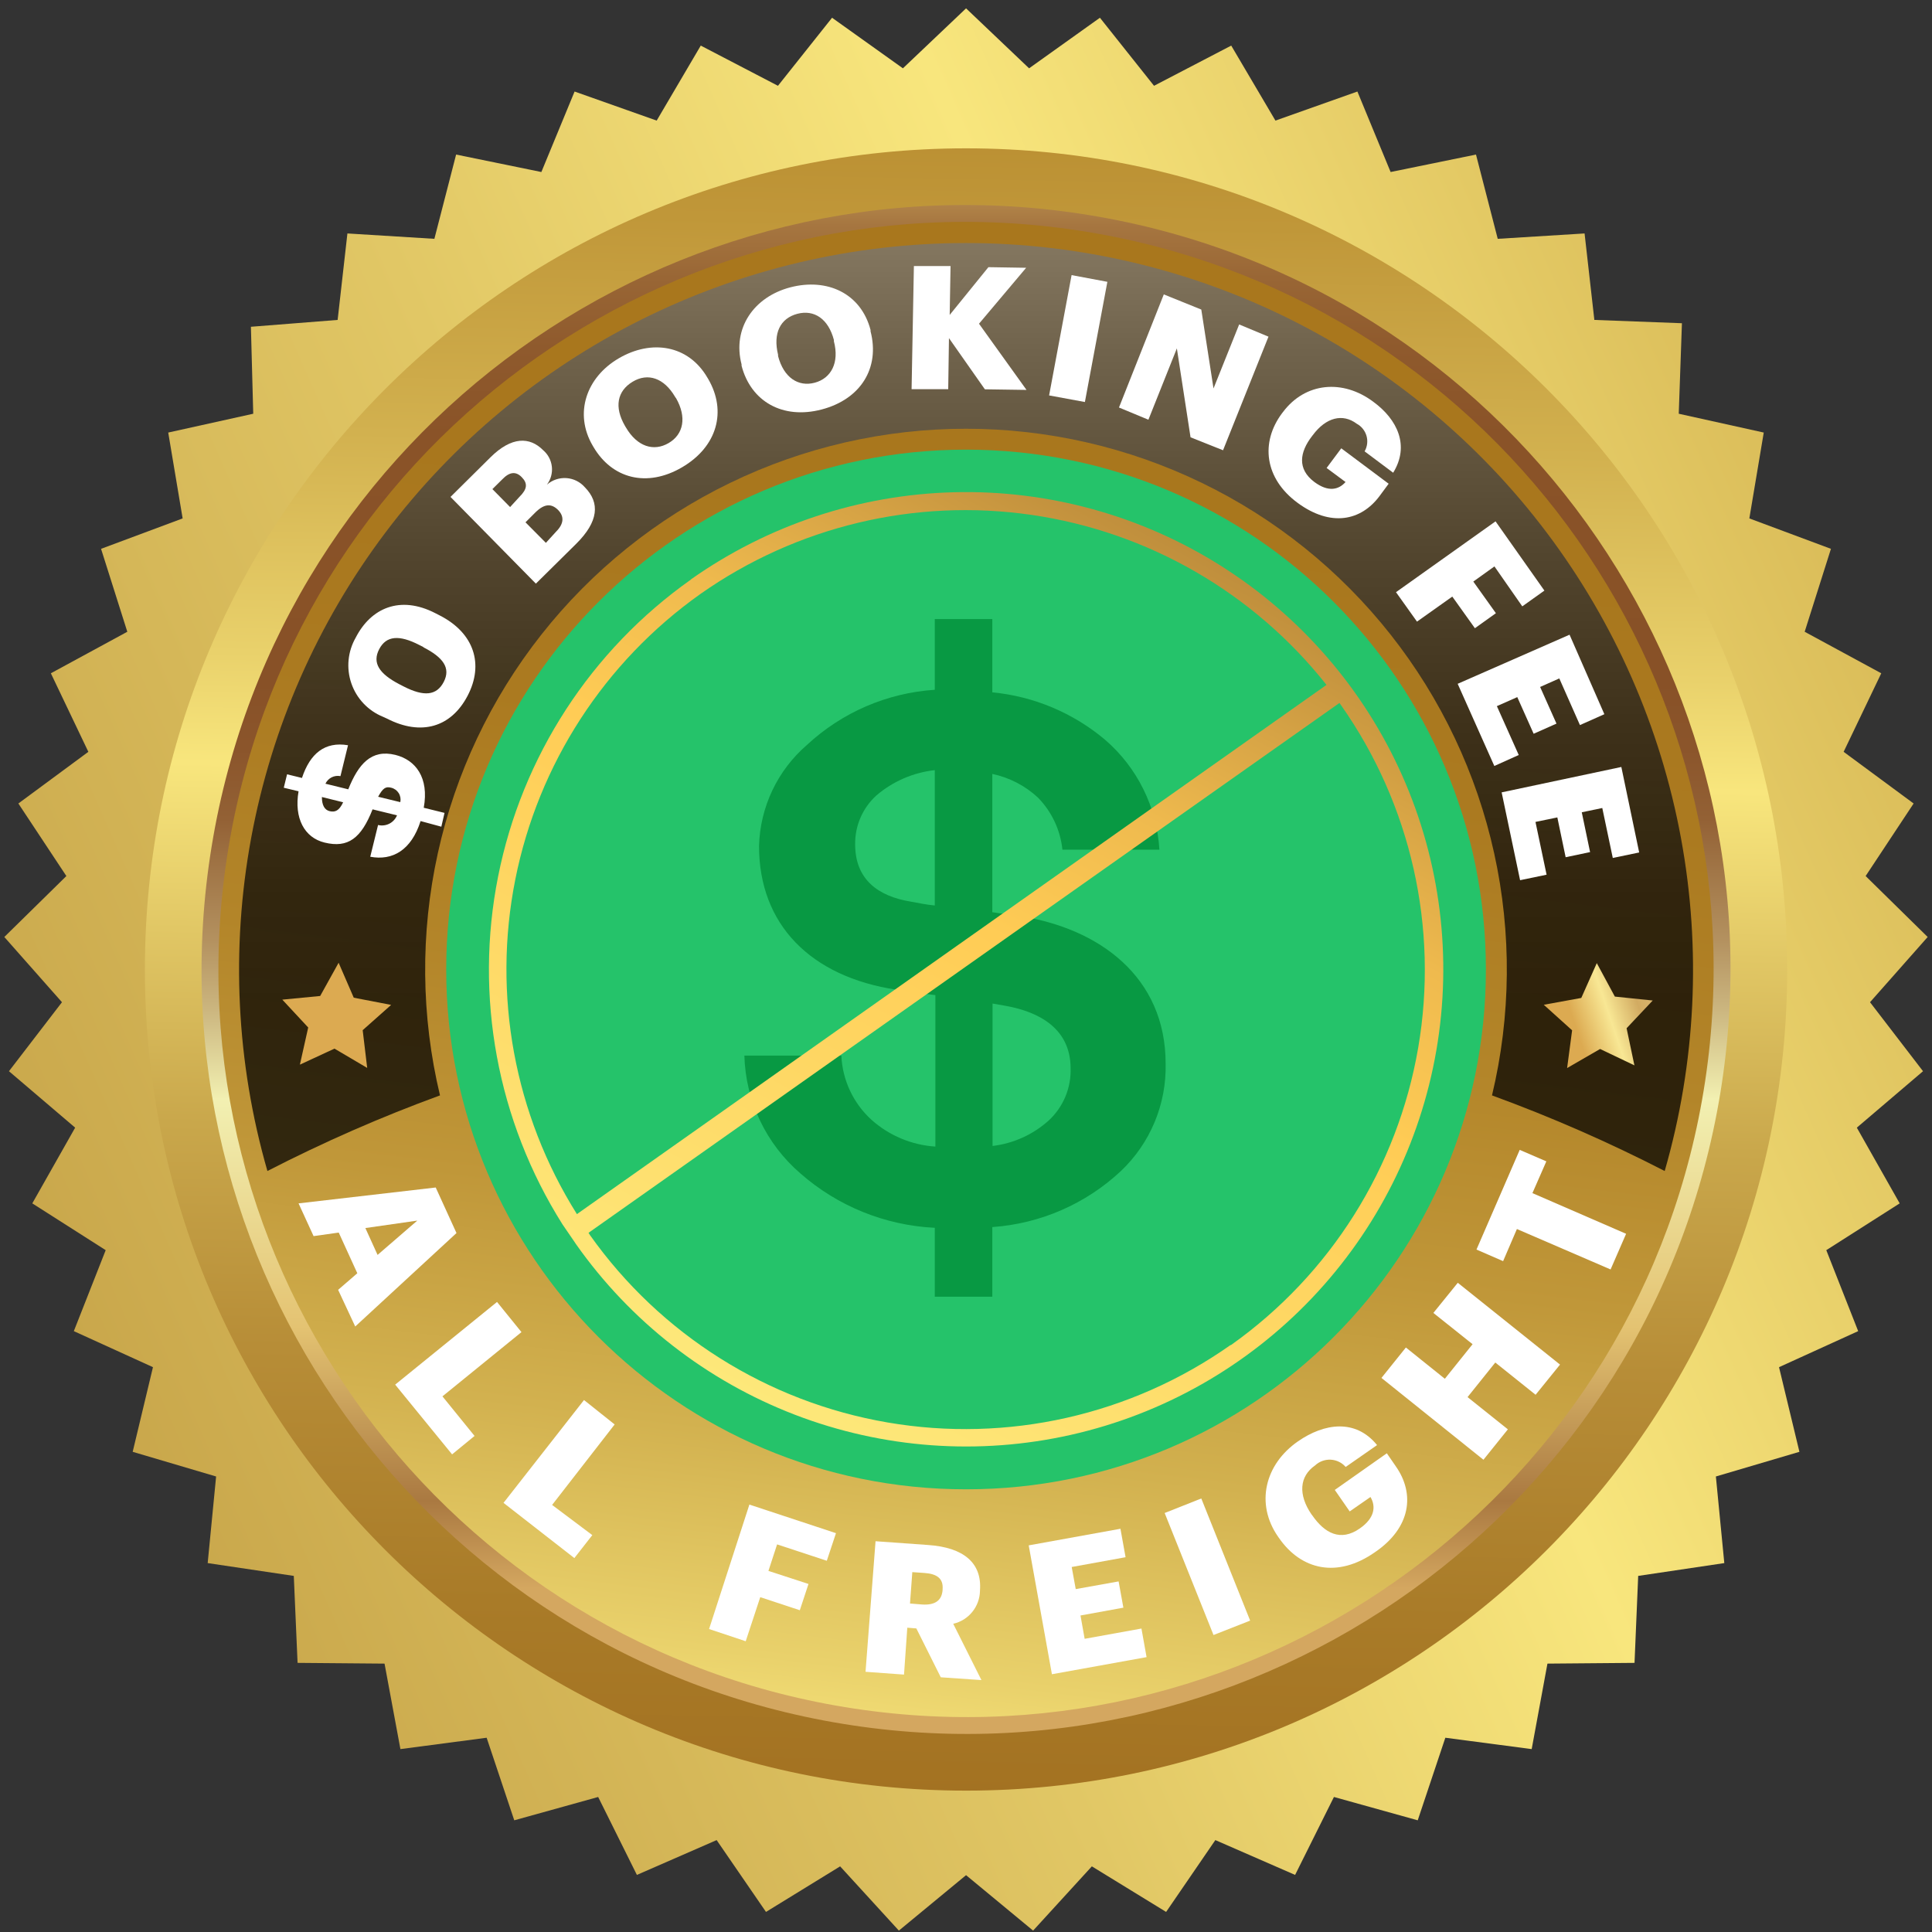 <svg width="133" height="133" viewBox="0 0 133 133" fill="none" xmlns="http://www.w3.org/2000/svg">
<rect x="0" y="0" width="133" height="133" fill="#333333" stroke="none"/>
<g clip-path="url(#clip0_162_913)">
<path d="M115.566 28.482L121.418 29.777L120.426 35.688L126.043 37.782L124.235 43.491L129.507 46.349L126.917 51.756L131.735 55.313L128.431 60.307L132.702 64.503L128.733 68.993L132.382 73.743L127.825 77.628L130.776 82.841L125.723 86.062L127.918 91.636L122.469 94.117L123.873 99.944L118.122 101.642L118.702 107.604L112.774 108.486L112.522 114.473L106.527 114.524L105.442 120.409L99.498 119.627L97.597 125.311L91.829 123.705L89.156 129.07L83.665 126.673L80.276 131.618L75.164 128.481L71.12 132.904L66.504 129.087L61.879 132.904L57.835 128.481L52.731 131.618L49.334 126.673L43.844 129.07L41.178 123.705L35.402 125.311L33.501 119.627L27.565 120.409L26.472 114.524L20.485 114.473L20.225 108.486L14.297 107.604L14.877 101.642L9.134 99.944L10.53 94.117L5.082 91.636L7.276 86.062L2.223 82.841L5.174 77.628L0.617 73.743L4.266 68.993L0.297 64.503L4.569 60.307L1.264 55.313L6.082 51.756L3.501 46.349L8.764 43.491L6.957 37.782L12.573 35.688L11.581 29.777L17.433 28.482L17.273 22.495L23.243 22.024L23.916 16.071L29.903 16.441L31.399 10.64L37.268 11.842L39.555 6.301L45.206 8.302L48.241 3.139L53.555 5.906L57.28 1.222L62.157 4.703L66.504 0.575L70.843 4.703L75.719 1.222L79.444 5.906L84.758 3.139L87.802 8.302L93.444 6.301L95.731 11.842L101.608 10.64L103.105 16.441L109.083 16.071L109.756 22.024L115.785 22.251L115.566 28.482Z" fill="url(#paint0_linear_162_913)"/>
<path d="M66.504 123.268C97.724 123.268 123.032 97.959 123.032 66.74C123.032 35.52 97.724 10.211 66.504 10.211C35.284 10.211 9.975 35.52 9.975 66.74C9.975 97.959 35.284 123.268 66.504 123.268Z" fill="url(#paint1_linear_162_913)"/>
<path d="M118.432 75.225C123.118 46.545 103.667 19.496 74.987 14.809C46.307 10.123 19.258 29.574 14.572 58.254C9.885 86.934 29.336 113.983 58.017 118.67C86.697 123.356 113.746 103.905 118.432 75.225Z" fill="url(#paint2_linear_162_913)"/>
<path d="M117.384 74.417C121.623 46.316 102.28 20.098 74.178 15.858C46.076 11.618 19.858 30.962 15.618 59.063C11.378 87.165 30.722 113.383 58.824 117.623C86.925 121.863 113.144 102.519 117.384 74.417Z" fill="url(#paint3_linear_162_913)"/>
<path d="M66.504 102.525C86.268 102.525 102.289 86.503 102.289 66.74C102.289 46.976 86.268 30.954 66.504 30.954C46.74 30.954 30.718 46.976 30.718 66.74C30.718 86.503 46.74 102.525 66.504 102.525Z" fill="#25C36A"/>
<path d="M66.504 100.633C85.223 100.633 100.397 85.458 100.397 66.74C100.397 48.02 85.223 32.846 66.504 32.846C47.785 32.846 32.61 48.02 32.61 66.74C32.61 85.458 47.785 100.633 66.504 100.633Z" fill="#25C36A"/>
<path style="mix-blend-mode:screen" opacity="0.74" d="M30.29 75.408C28.981 69.937 28.929 64.24 30.138 58.745C31.347 53.251 33.785 48.101 37.27 43.685C40.755 39.268 45.196 35.698 50.258 33.244C55.321 30.79 60.874 29.515 66.5 29.515C72.126 29.515 77.678 30.79 82.741 33.244C87.803 35.698 92.244 39.268 95.729 43.685C99.214 48.101 101.652 53.251 102.861 58.745C104.07 64.24 104.019 69.937 102.71 75.408C106.777 76.894 110.748 78.632 114.599 80.613C116.743 73.162 117.126 65.314 115.718 57.689C114.31 50.064 111.149 42.87 106.485 36.676C101.822 30.481 95.782 25.455 88.844 21.994C81.906 18.532 74.258 16.731 66.504 16.731C58.75 16.731 51.102 18.532 44.164 21.994C37.225 25.455 31.186 30.481 26.522 36.676C21.859 42.87 18.698 50.064 17.29 57.689C15.882 65.314 16.265 73.162 18.409 80.613C22.257 78.632 26.225 76.894 30.29 75.408Z" fill="url(#paint4_linear_162_913)"/>
<path d="M77.157 80.621C74.738 82.883 71.615 84.242 68.311 84.472V89.265H64.351V84.523C60.934 84.357 57.674 83.038 55.102 80.781C53.929 79.772 52.98 78.529 52.315 77.132C51.651 75.735 51.285 74.214 51.243 72.667H57.919C57.956 73.505 58.159 74.327 58.516 75.086C58.872 75.845 59.375 76.526 59.996 77.09C61.215 78.178 62.763 78.826 64.393 78.931V68.505C63.553 68.404 62.602 68.295 61.728 68.135C55.792 67.244 52.252 63.637 52.252 58.239C52.288 56.912 52.6 55.608 53.169 54.409C53.738 53.21 54.551 52.143 55.556 51.277C57.965 49.039 61.071 47.7 64.351 47.485V42.616H68.311V47.661C71.17 47.936 73.877 49.074 76.072 50.924C77.171 51.87 78.068 53.028 78.71 54.328C79.353 55.628 79.728 57.044 79.814 58.491H73.138C72.997 57.142 72.404 55.88 71.456 54.909C70.576 54.09 69.489 53.526 68.311 53.278V62.796C68.909 62.897 69.556 62.947 70.153 63.057C75.686 63.898 80.243 67.261 80.243 73.222C80.274 74.603 80.016 75.975 79.484 77.249C78.953 78.523 78.16 79.672 77.157 80.621ZM64.351 53.017C62.867 53.181 61.467 53.788 60.332 54.758C59.864 55.183 59.492 55.702 59.239 56.282C58.987 56.862 58.861 57.489 58.869 58.121C58.869 60.543 60.441 61.703 62.72 62.073C63.258 62.174 63.805 62.283 64.351 62.334V53.017ZM69.245 69.245L68.328 69.085V78.889C69.76 78.719 71.105 78.111 72.179 77.149C72.681 76.689 73.076 76.127 73.339 75.5C73.602 74.873 73.725 74.196 73.701 73.516C73.684 70.826 71.566 69.666 69.245 69.245Z" fill="#089943"/>
<path d="M47.56 39.9C40.684 44.761 35.935 52.074 34.291 60.332C32.647 68.59 34.233 77.164 38.723 84.287L39.564 85.515L39.665 85.666C43.41 90.975 48.647 95.054 54.71 97.387C60.774 99.72 67.394 100.202 73.732 98.773C80.07 97.344 85.842 94.067 90.318 89.358C94.794 84.649 97.773 78.718 98.878 72.315C99.984 65.913 99.166 59.326 96.528 53.389C93.89 47.451 89.55 42.429 84.058 38.958C78.566 35.486 72.168 33.721 65.673 33.886C59.178 34.051 52.877 36.138 47.568 39.883L47.56 39.9ZM48.224 40.884C54.848 36.227 63.003 34.281 71.016 35.446C79.029 36.611 86.293 40.798 91.317 47.148L39.715 83.581C35.409 76.725 33.892 68.48 35.474 60.539C37.056 52.599 41.619 45.566 48.224 40.884ZM84.708 92.595C77.853 97.426 69.362 99.342 61.097 97.923C52.832 96.505 45.467 91.867 40.615 85.027L40.514 84.868L92.208 48.393L92.317 48.544C97.138 55.395 99.048 63.878 97.628 72.134C96.208 80.391 91.574 87.748 84.741 92.595H84.708Z" fill="url(#paint5_linear_162_913)"/>
<path d="M111.976 70.784L113.775 68.875L111.168 68.606L109.924 66.302L108.856 68.699L106.275 69.169L108.225 70.927L107.881 73.525L110.151 72.213L112.514 73.34L111.976 70.784Z" fill="url(#paint6_linear_162_913)"/>
<path d="M24.967 70.918L26.926 69.178L24.353 68.682L23.311 66.277L22.041 68.564L19.434 68.816L21.217 70.733L20.645 73.29L23.025 72.188L25.278 73.516L24.967 70.918Z" fill="url(#paint7_linear_162_913)"/>
<path d="M28.953 56.523C28.314 58.533 27.019 59.265 25.488 58.979L26.026 56.793C26.287 56.857 26.562 56.825 26.802 56.703C27.041 56.581 27.229 56.377 27.33 56.128L25.648 55.716C24.866 57.701 23.966 58.399 22.344 58.003C20.956 57.667 20.233 56.322 20.553 54.472L19.535 54.228L19.762 53.303L20.788 53.555C21.343 51.874 22.36 51.033 23.958 51.302L23.437 53.429C23.231 53.389 23.017 53.418 22.83 53.512C22.643 53.607 22.492 53.761 22.403 53.951L23.975 54.337C24.673 52.597 25.556 51.563 27.212 51.966C28.608 52.311 29.55 53.53 29.171 55.607L30.601 55.96L30.382 56.91L28.953 56.523ZM23.622 55.229L22.159 54.867C22.159 55.414 22.335 55.758 22.697 55.842C23.058 55.926 23.344 55.826 23.622 55.229ZM26.035 54.85L27.557 55.22C27.602 55.006 27.563 54.783 27.447 54.598C27.331 54.413 27.147 54.28 26.935 54.228C26.556 54.127 26.363 54.245 26.035 54.842V54.85Z" fill="white"/>
<path d="M26.64 49.469L26.363 49.343C25.857 49.137 25.402 48.825 25.027 48.429C24.651 48.033 24.366 47.56 24.188 47.044C24.01 46.528 23.945 45.98 23.997 45.437C24.049 44.894 24.216 44.368 24.488 43.894C25.53 41.859 27.54 40.96 29.97 42.213L30.264 42.364C32.644 43.575 33.325 45.727 32.19 47.897C31.055 50.066 28.995 50.68 26.64 49.469ZM29.163 44.55L28.86 44.399C27.49 43.693 26.59 43.751 26.102 44.693C25.614 45.635 26.102 46.375 27.481 47.098L27.792 47.258C29.188 47.972 30.062 47.888 30.55 46.938C31.038 45.988 30.517 45.257 29.129 44.55H29.163Z" fill="white"/>
<path d="M31.013 34.208L33.762 31.484C35.217 30.038 36.469 30.063 37.386 30.988C37.726 31.276 37.942 31.683 37.99 32.126C38.039 32.568 37.916 33.013 37.647 33.367C37.83 33.207 38.043 33.084 38.273 33.006C38.504 32.928 38.748 32.896 38.991 32.912C39.234 32.929 39.471 32.993 39.689 33.101C39.907 33.21 40.102 33.36 40.262 33.544C41.321 34.62 41.195 35.915 39.673 37.428L36.89 40.178L31.013 34.208ZM35.755 34.208C36.31 33.661 36.335 33.275 35.915 32.846C35.511 32.434 35.074 32.476 34.569 33.006L33.897 33.67L35.116 34.906L35.755 34.208ZM38.277 36.604C38.832 36.049 38.849 35.545 38.412 35.099C37.958 34.654 37.478 34.662 36.856 35.276L36.175 35.957L37.579 37.37L38.277 36.604Z" fill="white"/>
<path d="M40.85 30.761L40.8 30.677C39.505 28.465 40.354 25.976 42.599 24.665C44.844 23.353 47.383 23.74 48.695 25.993L48.746 26.077C50.057 28.314 49.368 30.761 46.946 32.173C44.525 33.586 42.128 32.947 40.85 30.761ZM46.526 27.397L46.475 27.322C45.719 26.027 44.609 25.64 43.549 26.279C42.49 26.918 42.263 28.02 43.036 29.34L43.087 29.424C43.86 30.744 44.995 31.105 46.03 30.5C47.064 29.895 47.282 28.717 46.543 27.414L46.526 27.397Z" fill="white"/>
<path d="M51.05 25.177V25.085C50.402 22.605 51.89 20.435 54.413 19.779C56.935 19.124 59.264 20.183 59.929 22.714V22.806C60.584 25.329 59.256 27.481 56.565 28.188C53.875 28.894 51.688 27.633 51.05 25.177ZM57.406 23.496V23.403C57.028 21.957 56.052 21.293 54.884 21.604C53.715 21.915 53.202 22.941 53.563 24.421V24.513C53.95 25.993 54.951 26.649 56.086 26.346C57.221 26.044 57.793 24.959 57.406 23.496Z" fill="white"/>
<path d="M62.913 18.316H65.436L65.377 21.68L68.043 18.392L70.641 18.434L67.395 22.285L70.666 26.842L67.799 26.8L65.327 23.277L65.276 26.792H62.754L62.913 18.316Z" fill="white"/>
<path d="M73.769 18.939L76.232 19.401L74.685 27.675L72.221 27.221L73.769 18.939Z" fill="white"/>
<path d="M80.117 20.267L82.698 21.31L83.539 26.741L85.305 22.335L87.323 23.176L84.195 30.996L81.958 30.105L81.016 23.983L79.057 28.894L77.031 28.053L80.117 20.267Z" fill="white"/>
<path d="M88.256 28.448L88.315 28.373C89.853 26.313 92.443 26.094 94.528 27.65C96.21 28.877 97.051 30.685 95.907 32.543L93.94 31.072C94.032 30.912 94.091 30.736 94.113 30.553C94.136 30.371 94.122 30.185 94.072 30.008C94.021 29.831 93.936 29.666 93.821 29.522C93.706 29.378 93.564 29.259 93.402 29.172C92.426 28.44 91.283 28.734 90.375 29.953L90.316 30.029C89.475 31.122 89.282 32.283 90.484 33.182C91.46 33.905 92.166 33.704 92.628 33.182L91.325 32.215L92.334 30.862L95.596 33.3L94.974 34.141C93.696 35.864 91.611 36.293 89.332 34.62C87.054 32.947 86.751 30.466 88.256 28.448Z" fill="white"/>
<path d="M102.954 35.89L106.317 40.657L104.795 41.742L102.878 38.992L101.423 40.035L102.979 42.213L101.533 43.247L99.977 41.069L97.547 42.793L96.101 40.766L102.954 35.89Z" fill="white"/>
<path d="M108.049 43.693L110.445 49.166L108.764 49.915L107.343 46.703L106.023 47.291L107.149 49.814L105.577 50.512L104.45 47.989L103.046 48.611L104.551 51.975L102.87 52.731L100.347 47.073L108.049 43.693Z" fill="white"/>
<path d="M111.614 52.799L112.842 58.684L111.025 59.063L110.302 55.624L108.89 55.918L109.462 58.659L107.78 59.012L107.208 56.271L105.703 56.582L106.468 60.215L104.644 60.593L103.374 54.547L111.614 52.799Z" fill="white"/>
<path d="M29.995 81.748L31.425 84.884L24.454 91.317L23.277 88.794L24.597 87.651L23.319 84.851L21.587 85.095L20.553 82.841L29.995 81.748ZM25.152 84.54L25.993 86.389L28.726 84.027L25.152 84.54Z" fill="white"/>
<path d="M34.216 89.627L35.898 91.704L30.458 96.126L32.669 98.851L31.122 100.12L27.204 95.319L34.216 89.627Z" fill="white"/>
<path d="M40.203 96.379L42.313 98.06L38.008 103.601L40.775 105.678L39.539 107.259L34.662 103.458L40.203 96.379Z" fill="white"/>
<path d="M51.588 103.576L57.549 105.544L56.918 107.444L53.496 106.317L52.899 108.142L55.657 109.041L55.06 110.849L52.336 109.95L51.335 112.985L48.813 112.144L51.588 103.576Z" fill="white"/>
<path d="M60.273 106.099L63.897 106.359C66.319 106.527 67.605 107.578 67.462 109.479V109.529C67.45 110.056 67.261 110.563 66.928 110.971C66.595 111.38 66.135 111.665 65.621 111.782L67.563 115.659L64.763 115.465L63.082 112.102L62.459 112.052L62.233 115.28L59.584 115.087L60.273 106.099ZM63.477 110.454C64.368 110.513 64.839 110.177 64.889 109.453V109.403C64.948 108.671 64.503 108.344 63.645 108.285L62.804 108.226L62.645 110.387L63.477 110.454Z" fill="white"/>
<path d="M70.817 106.384L77.132 105.241L77.485 107.2L73.777 107.873L74.054 109.395L77.006 108.865L77.334 110.673L74.382 111.211L74.668 112.817L78.578 112.11L78.931 114.078L72.415 115.255L70.817 106.384Z" fill="white"/>
<path d="M80.176 104.156L82.698 103.156L86.061 111.564L83.539 112.556L80.176 104.156Z" fill="white"/>
<path d="M88.037 105.863L87.978 105.779C86.415 103.526 87.062 100.81 89.357 99.221C91.165 97.968 93.318 97.657 94.798 99.481L92.637 100.986C92.507 100.837 92.349 100.716 92.171 100.63C91.993 100.544 91.8 100.495 91.603 100.485C91.406 100.476 91.209 100.507 91.024 100.575C90.839 100.644 90.669 100.75 90.526 100.885C89.45 101.634 89.357 102.895 90.282 104.249L90.341 104.324C91.182 105.535 92.275 106.149 93.604 105.224C94.671 104.484 94.713 103.677 94.344 103.055L92.914 104.047L91.888 102.567L95.47 100.045L96.101 100.961C97.413 102.845 97.127 105.165 94.663 106.847C92.065 108.671 89.568 108.083 88.037 105.863Z" fill="white"/>
<path d="M95.1 94.857L96.782 92.763L99.464 94.915L101.373 92.536L98.674 90.383L100.355 88.307L107.393 93.94L105.711 96.017L102.937 93.797L101.028 96.177L103.803 98.397L102.121 100.49L95.1 94.857Z" fill="white"/>
<path d="M104.425 84.607L103.475 86.818L101.642 86.02L104.618 79.158L106.451 79.949L105.493 82.135L111.942 84.935L110.874 87.39L104.425 84.607Z" fill="white"/>
</g>
<defs>
<linearGradient id="paint0_linear_162_913" x1="276.576" y1="-26.256" x2="-234.587" y2="200.019" gradientUnits="userSpaceOnUse">
<stop stop-color="#A9771D"/>
<stop offset="0.08" stop-color="#AB7A20"/>
<stop offset="0.15" stop-color="#B38529"/>
<stop offset="0.21" stop-color="#C09739"/>
<stop offset="0.27" stop-color="#D2B14F"/>
<stop offset="0.33" stop-color="#E9D16B"/>
<stop offset="0.37" stop-color="#F8E67D"/>
<stop offset="0.44" stop-color="#E1C765"/>
<stop offset="0.53" stop-color="#C9A74B"/>
<stop offset="0.62" stop-color="#B78D37"/>
<stop offset="0.72" stop-color="#A97B28"/>
<stop offset="0.82" stop-color="#A27020"/>
<stop offset="0.94" stop-color="#9F6D1D"/>
<stop offset="0.95" stop-color="#A27020"/>
<stop offset="0.96" stop-color="#A97B28"/>
<stop offset="0.97" stop-color="#B78D37"/>
<stop offset="0.98" stop-color="#C9A74B"/>
<stop offset="0.99" stop-color="#E1C765"/>
<stop offset="1" stop-color="#F8E67D"/>
</linearGradient>
<linearGradient id="paint1_linear_162_913" x1="68.438" y1="-34.361" x2="64.78" y2="156.657" gradientUnits="userSpaceOnUse">
<stop stop-color="#A9771D"/>
<stop offset="0.1" stop-color="#AB7A20"/>
<stop offset="0.18" stop-color="#B38529"/>
<stop offset="0.26" stop-color="#C09739"/>
<stop offset="0.34" stop-color="#D2B14F"/>
<stop offset="0.42" stop-color="#E9D16B"/>
<stop offset="0.46" stop-color="#F8E67D"/>
<stop offset="0.52" stop-color="#E1C765"/>
<stop offset="0.59" stop-color="#C9A74B"/>
<stop offset="0.67" stop-color="#B78D37"/>
<stop offset="0.76" stop-color="#A97B28"/>
<stop offset="0.84" stop-color="#A27020"/>
<stop offset="0.94" stop-color="#9F6D1D"/>
<stop offset="0.95" stop-color="#A27020"/>
<stop offset="0.96" stop-color="#A97B28"/>
<stop offset="0.97" stop-color="#B78D37"/>
<stop offset="0.98" stop-color="#C9A74B"/>
<stop offset="0.99" stop-color="#E1C765"/>
<stop offset="1" stop-color="#F8E67D"/>
</linearGradient>
<linearGradient id="paint2_linear_162_913" x1="66.508" y1="-1.362" x2="66.508" y2="118.976" gradientUnits="userSpaceOnUse">
<stop stop-color="#D4A760"/>
<stop offset="0.08" stop-color="#E4C372"/>
<stop offset="0.1" stop-color="#CDA760"/>
<stop offset="0.12" stop-color="#B88C4E"/>
<stop offset="0.14" stop-color="#A67640"/>
<stop offset="0.17" stop-color="#996635"/>
<stop offset="0.21" stop-color="#8F5A2D"/>
<stop offset="0.26" stop-color="#8A5328"/>
<stop offset="0.4" stop-color="#885127"/>
<stop offset="0.44" stop-color="#8B552B"/>
<stop offset="0.48" stop-color="#936135"/>
<stop offset="0.51" stop-color="#A17647"/>
<stop offset="0.55" stop-color="#B49260"/>
<stop offset="0.59" stop-color="#CCB780"/>
<stop offset="0.63" stop-color="#EAE4A7"/>
<stop offset="0.64" stop-color="#F2F0B2"/>
<stop offset="0.77" stop-color="#E4C372"/>
<stop offset="0.87" stop-color="#AA7941"/>
<stop offset="0.92" stop-color="#D4A760"/>
</linearGradient>
<linearGradient id="paint3_linear_162_913" x1="70.486" y1="33.917" x2="39.804" y2="287.031" gradientUnits="userSpaceOnUse">
<stop stop-color="#A9771D"/>
<stop offset="0.07" stop-color="#AB7A20"/>
<stop offset="0.14" stop-color="#B38529"/>
<stop offset="0.2" stop-color="#C09739"/>
<stop offset="0.26" stop-color="#D2B14F"/>
<stop offset="0.32" stop-color="#E9D16B"/>
<stop offset="0.35" stop-color="#F8E67D"/>
<stop offset="0.39" stop-color="#E1C765"/>
<stop offset="0.44" stop-color="#C9A74B"/>
<stop offset="0.49" stop-color="#B78D37"/>
<stop offset="0.55" stop-color="#A97B28"/>
<stop offset="0.6" stop-color="#A27020"/>
<stop offset="0.67" stop-color="#9F6D1D"/>
<stop offset="0.73" stop-color="#A27020"/>
<stop offset="0.79" stop-color="#A97B28"/>
<stop offset="0.85" stop-color="#B78D37"/>
<stop offset="0.91" stop-color="#C9A74B"/>
<stop offset="0.96" stop-color="#E1C765"/>
<stop offset="1" stop-color="#F8E67D"/>
</linearGradient>
<linearGradient id="paint4_linear_162_913" x1="66.504" y1="-17.326" x2="66.504" y2="69.237" gradientUnits="userSpaceOnUse">
<stop stop-color="white"/>
<stop offset="0.13" stop-color="#CDCDCD"/>
<stop offset="0.31" stop-color="#909090"/>
<stop offset="0.48" stop-color="#5C5C5C"/>
<stop offset="0.64" stop-color="#343434"/>
<stop offset="0.78" stop-color="#181818"/>
<stop offset="0.91" stop-color="#060606"/>
<stop offset="1"/>
</linearGradient>
<linearGradient id="paint5_linear_162_913" x1="83.909" y1="34.233" x2="-9.961" y2="209.545" gradientUnits="userSpaceOnUse">
<stop stop-color="#B48438"/>
<stop offset="0.11" stop-color="#EFBA4E"/>
<stop offset="0.17" stop-color="#FFCC55"/>
<stop offset="0.39" stop-color="#FDEE82"/>
<stop offset="0.49" stop-color="#FFFCB5"/>
<stop offset="0.51" stop-color="#573117"/>
<stop offset="1" stop-color="#C3933E"/>
</linearGradient>
<linearGradient id="paint6_linear_162_913" x1="109.268" y1="73.056" x2="116.098" y2="70.756" gradientUnits="userSpaceOnUse">
<stop stop-color="#DCAA51"/>
<stop offset="0.34" stop-color="#F8E794"/>
<stop offset="0.63" stop-color="#D2AB62"/>
<stop offset="0.82" stop-color="#DAB770"/>
<stop offset="1" stop-color="#DEBD77"/>
</linearGradient>
<linearGradient id="paint7_linear_162_913" x1="5033.71" y1="-604.358" x2="5095.93" y2="-619.572" gradientUnits="userSpaceOnUse">
<stop stop-color="#DCAA51"/>
<stop offset="0.34" stop-color="#F8E794"/>
<stop offset="0.63" stop-color="#D2AB62"/>
<stop offset="0.82" stop-color="#DAB770"/>
<stop offset="1" stop-color="#DEBD77"/>
</linearGradient>
<clipPath id="clip0_162_913">
<rect width="132.405" height="132.329" fill="white" transform="translate(0.297 0.575)"/>
</clipPath>
</defs>
</svg>

